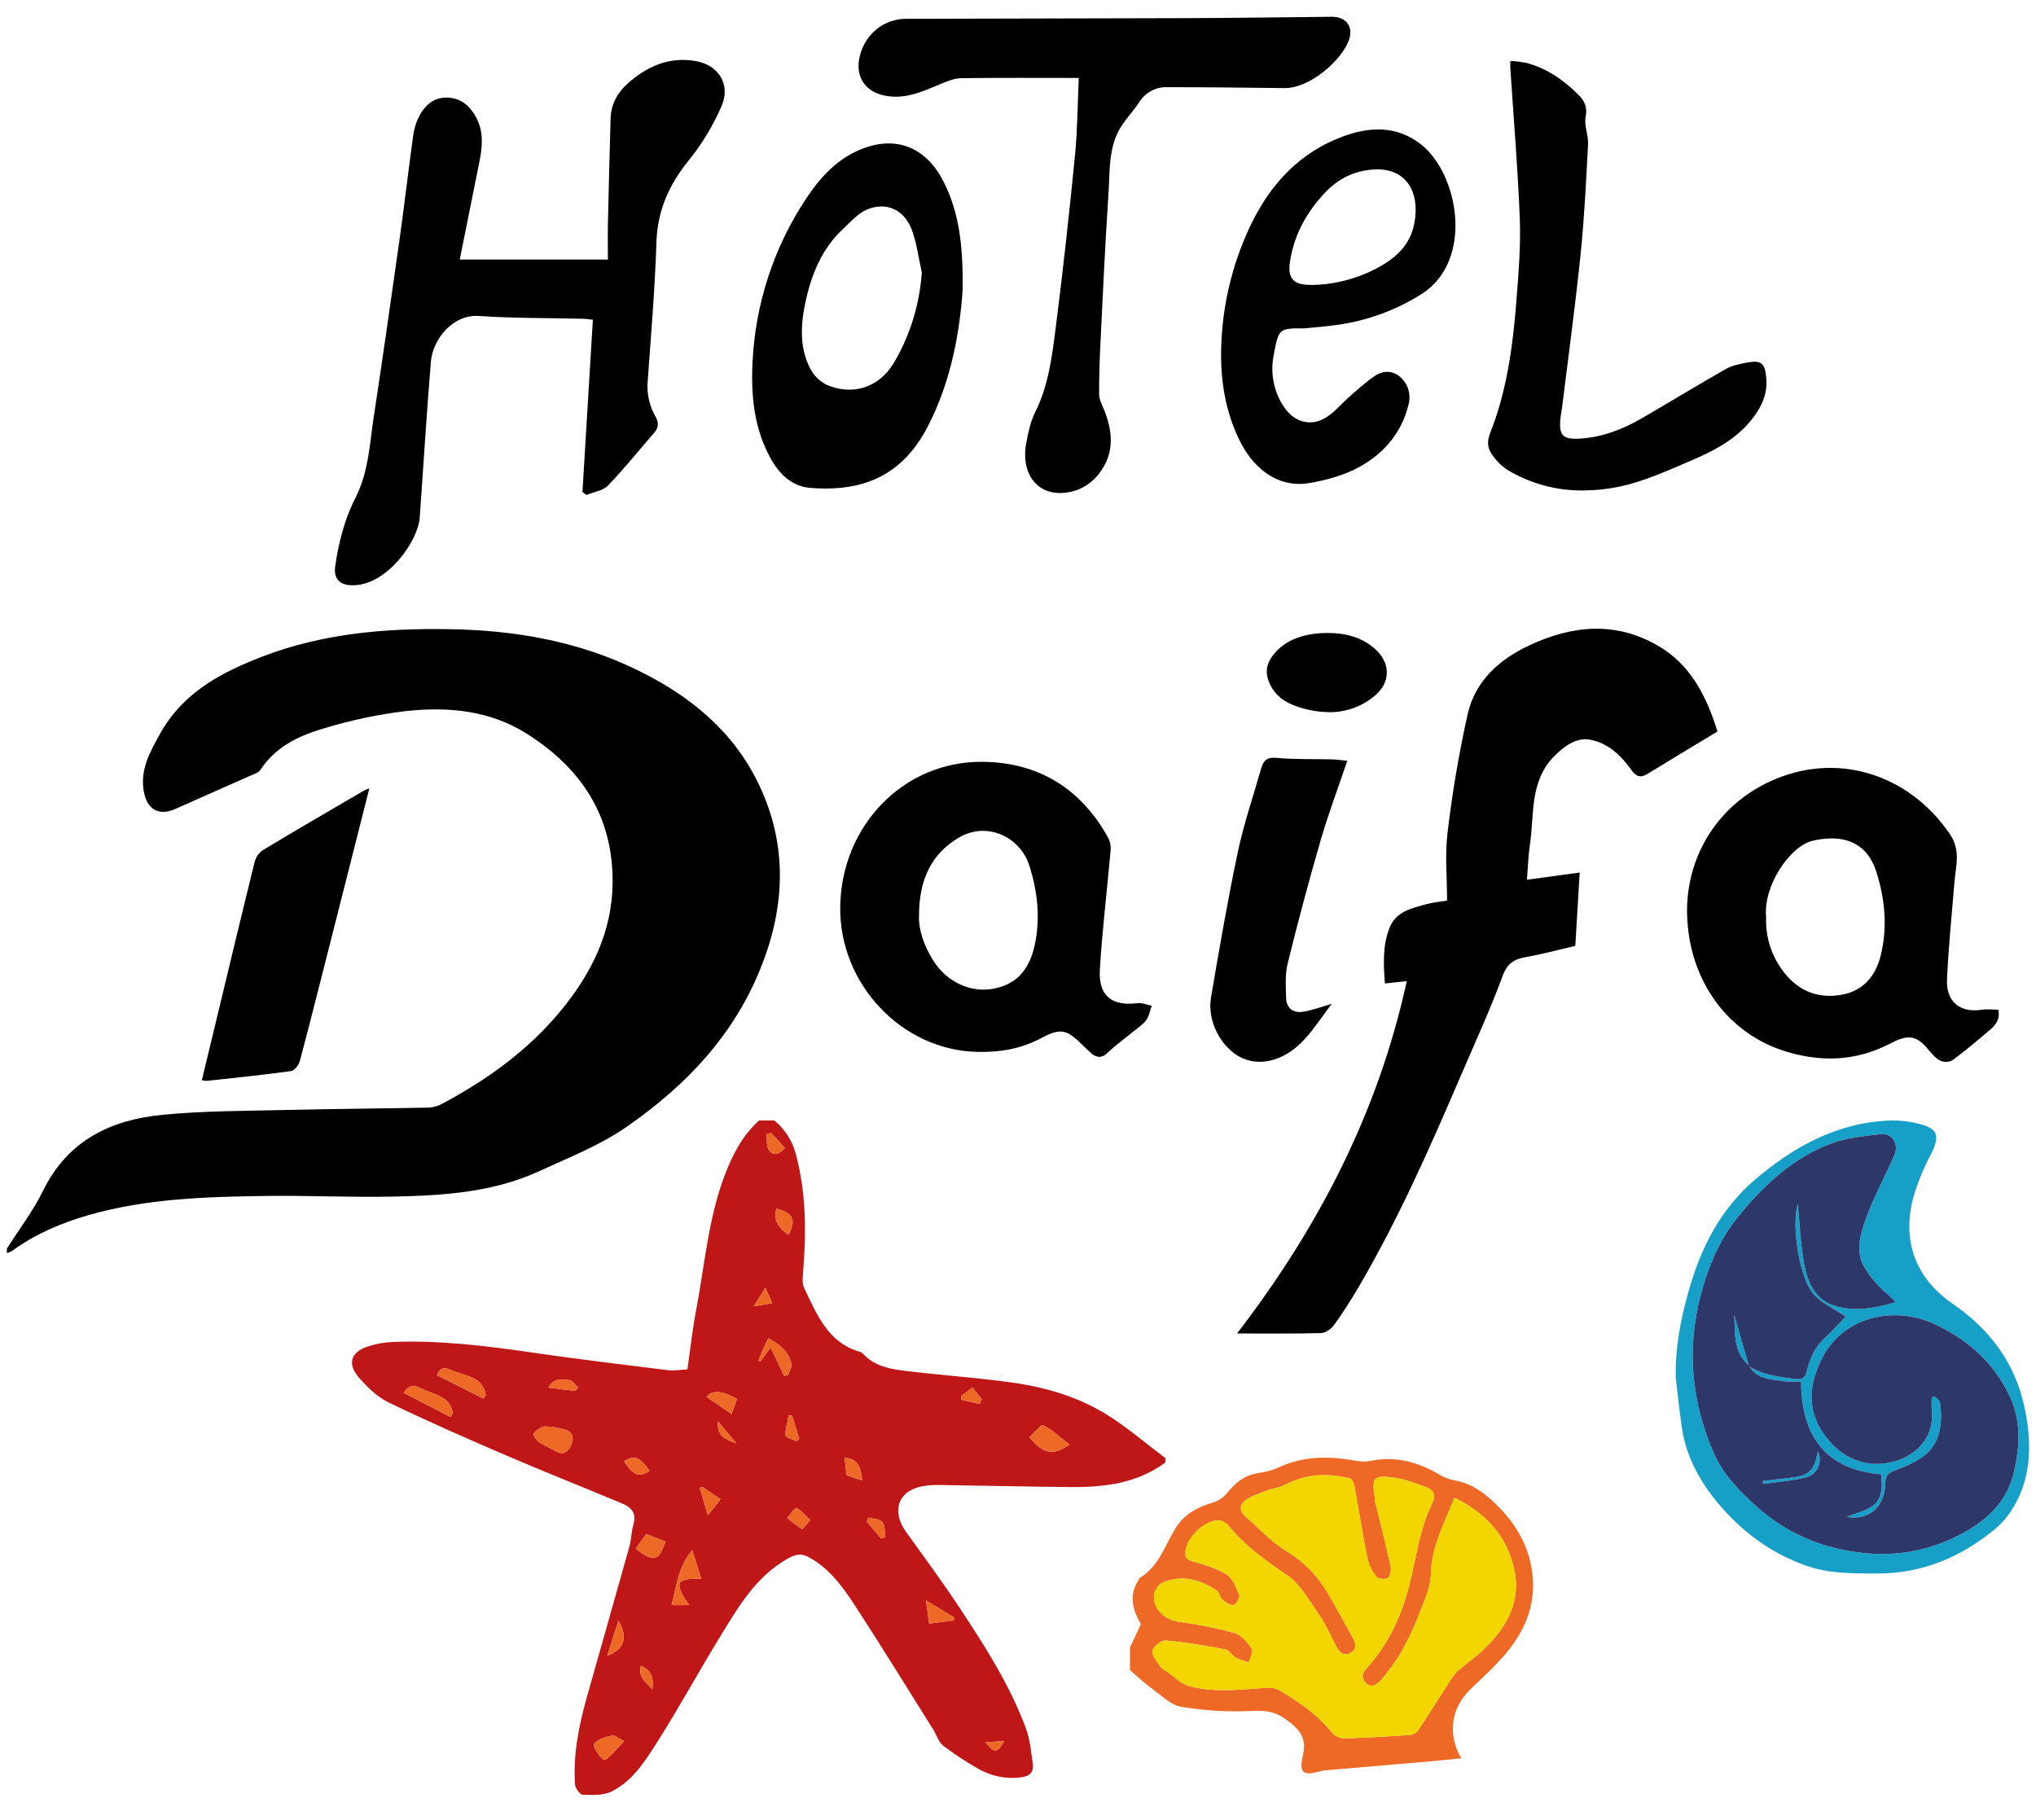 <svg xmlns="http://www.w3.org/2000/svg" width="66" height="59" viewBox="0 0 66 59" fill="none">
  <path d="M40.101 43.231C42.718 39.822 44.665 36.105 45.603 31.808L44.895 31.884C44.845 31.262 44.818 30.662 45.04 30.089C45.249 29.548 45.756 29.448 46.226 29.316C46.438 29.257 46.66 29.238 46.909 29.196C46.909 28.451 46.836 27.71 46.925 26.99C47.077 25.702 47.294 24.423 47.575 23.158C47.824 22.066 48.611 21.374 49.576 20.922C50.976 20.267 52.39 20.131 53.779 20.954C54.781 21.548 55.301 22.513 55.675 23.715C54.905 24.18 54.151 24.631 53.401 25.092C53.171 25.233 53.03 25.169 52.879 24.957C52.54 24.483 52.134 24.094 51.541 23.979C51.107 23.896 50.69 24.202 50.381 24.517C49.573 25.343 49.743 26.41 49.593 27.398C49.539 27.753 49.531 28.115 49.498 28.521L51.208 28.288C51.16 29.093 51.114 29.86 51.066 30.664C50.536 30.787 50.009 30.932 49.475 31.026C49.094 31.093 48.866 31.218 48.709 31.643C48.299 32.754 47.802 33.831 47.335 34.92C46.338 37.242 45.317 39.551 44.04 41.729C43.792 42.152 43.528 42.567 43.242 42.962C43.15 43.09 42.964 43.215 42.818 43.219C42.373 43.231 41.927 43.233 41.476 43.233C41.025 43.233 40.569 43.231 40.101 43.231ZM0.223 40.479C0.617 39.857 1.071 39.266 1.394 38.607C2.203 36.956 3.609 36.304 5.263 36.142C6.613 36.01 7.977 36.017 9.335 35.984C10.858 35.948 12.383 35.939 13.906 35.908C14.057 35.899 14.203 35.856 14.336 35.782C15.793 35.005 17.122 34.052 18.192 32.751C19.179 31.549 19.852 30.197 19.859 28.596C19.869 26.449 18.838 24.907 17.098 23.8C15.877 23.023 14.533 22.908 13.167 23.052C12.276 23.158 11.395 23.343 10.534 23.604C9.723 23.839 8.944 24.189 8.439 24.962C8.387 25.042 8.268 25.081 8.173 25.123C7.347 25.491 6.519 25.853 5.693 26.222C5.138 26.47 4.747 26.241 4.653 25.607C4.552 24.923 4.867 24.374 5.174 23.814C5.923 22.45 7.181 21.794 8.522 21.28C10.457 20.537 12.48 20.366 14.53 20.397C16.658 20.428 18.719 20.776 20.656 21.721C22.347 22.546 23.776 23.687 24.615 25.463C25.531 27.402 25.454 29.373 24.678 31.335C23.798 33.559 22.243 35.187 20.34 36.513C19.451 37.133 18.461 37.517 17.491 37.964C15.981 38.66 14.391 38.756 12.79 38.792C12.052 38.809 11.314 38.797 10.576 38.785C9.93 38.774 9.284 38.763 8.638 38.772C6.695 38.798 4.75 38.853 2.858 39.397C1.974 39.651 1.135 40.011 0.381 40.561C0.331 40.589 0.278 40.61 0.223 40.624L0.223 40.479ZM6.542 35.023C6.691 34.407 6.836 33.808 6.98 33.208C7.401 31.459 7.819 29.708 8.25 27.962C8.287 27.805 8.377 27.666 8.504 27.572C9.594 26.914 10.695 26.276 11.794 25.633C11.852 25.605 11.912 25.58 11.973 25.558C11.566 27.166 11.167 28.743 10.767 30.319C10.422 31.677 10.081 33.036 9.722 34.39C9.687 34.522 9.551 34.708 9.443 34.723C8.539 34.849 7.63 34.94 6.723 35.04C6.716 35.041 6.709 35.041 6.702 35.041C6.663 35.041 6.618 35.031 6.542 35.023ZM62.899 34.387C62.748 34.312 62.622 34.165 62.51 34.028C62.099 33.522 61.81 33.553 61.267 33.835C60.165 34.406 59.044 34.44 57.895 34.09C56.034 33.524 54.758 31.817 54.691 29.681C54.633 27.886 55.584 26.17 57.37 25.338C59.502 24.346 61.856 25.066 63.203 27.033C63.566 27.562 63.403 28.056 63.358 28.582C63.27 29.637 63.165 30.691 63.115 31.748C63.08 32.476 63.539 32.843 64.232 32.736C64.402 32.71 64.58 32.733 64.776 32.733C64.85 33.069 64.672 33.249 64.481 33.41C64.094 33.738 63.708 34.068 63.301 34.367C63.236 34.407 63.161 34.427 63.085 34.424C63.021 34.425 62.958 34.413 62.899 34.387ZM58.768 27.255C58.027 27.424 57.155 28.71 57.251 29.723C57.225 30.335 57.406 30.938 57.761 31.429C58.212 32.059 58.815 32.365 59.586 32.267C60.358 32.17 60.798 31.688 60.976 30.939C61.189 30.038 61.102 29.146 60.828 28.273C60.584 27.495 60.046 27.181 59.374 27.181C59.17 27.183 58.967 27.208 58.768 27.255L58.768 27.255ZM40.288 34.313C39.602 34.008 39.126 33.113 39.254 32.358C39.522 30.772 39.797 29.185 40.128 27.612C40.321 26.699 40.628 25.812 40.882 24.913C40.956 24.65 41.076 24.541 41.383 24.57C41.977 24.626 42.578 24.603 43.175 24.619C43.336 24.623 43.495 24.647 43.675 24.664C43.376 25.548 43.059 26.386 42.81 27.245C42.426 28.567 42.07 29.898 41.742 31.236C41.655 31.589 41.68 31.977 41.691 32.347C41.7 32.69 41.924 32.851 42.238 32.801C42.533 32.754 42.819 32.645 43.169 32.546C42.585 33.307 42.13 34.181 41.127 34.395C41.034 34.414 40.939 34.424 40.844 34.423C40.653 34.425 40.464 34.387 40.288 34.313ZM35.365 34.136C35.267 34.05 35.172 33.96 35.079 33.867C34.582 33.374 34.378 33.32 33.758 33.653C33.104 34.004 32.416 34.117 31.691 34.102C29.247 34.056 27.21 31.915 27.237 29.412C27.265 26.776 29.286 24.675 31.85 24.698C33.648 24.714 35.035 25.547 35.932 27.177C35.992 27.301 36.016 27.44 36.002 27.578C35.888 28.86 35.732 30.14 35.654 31.424C35.602 32.288 36.038 32.628 36.88 32.522C37.026 32.503 37.183 32.576 37.335 32.607C37.276 32.768 37.248 32.954 37.149 33.083C37.029 33.24 36.849 33.349 36.694 33.477C36.425 33.699 36.142 33.906 35.888 34.144C35.822 34.216 35.732 34.259 35.636 34.265C35.534 34.257 35.438 34.211 35.365 34.136ZM31.073 27.16C30.215 27.673 29.789 28.487 29.791 29.7C29.774 30.122 29.945 30.66 30.263 31.156C30.704 31.843 31.46 32.188 32.194 32.056C33.012 31.908 33.4 31.365 33.556 30.571C33.721 29.733 33.631 28.919 33.386 28.118C33.289 27.779 33.089 27.482 32.816 27.269C32.543 27.056 32.211 26.939 31.868 26.935C31.588 26.936 31.314 27.014 31.073 27.16V27.16ZM42.203 22.955C41.789 22.837 41.416 22.651 41.197 22.239C40.994 21.856 41.023 21.544 41.293 21.208C41.657 20.758 42.245 20.524 43.029 20.521C43.592 20.52 44.119 20.642 44.56 21.026C45.084 21.481 45.094 22.126 44.556 22.564C44.141 22.909 43.622 23.095 43.088 23.089C42.789 23.086 42.491 23.041 42.203 22.955V22.955ZM10.862 18.392C10.924 17.919 11.027 17.453 11.171 16.999C11.273 16.679 11.401 16.368 11.556 16.071C11.949 15.265 11.985 14.377 12.116 13.513C12.407 11.601 12.681 9.686 12.951 7.77C13.108 6.65 13.239 5.526 13.392 4.406C13.416 4.215 13.469 4.03 13.546 3.855C13.733 3.446 14.035 3.155 14.493 3.163C14.937 3.171 15.249 3.439 15.453 3.843C15.678 4.288 15.639 4.749 15.546 5.216C15.333 6.273 15.121 7.329 14.904 8.414H19.706C19.706 8.011 19.699 7.628 19.707 7.245C19.732 6.111 19.761 4.978 19.793 3.844C19.807 3.37 20.024 2.991 20.366 2.69C20.998 2.135 21.715 1.83 22.561 1.981C23.3 2.113 23.695 2.745 23.388 3.445C23.117 4.07 22.765 4.654 22.341 5.182C21.7 5.969 21.313 6.805 21.279 7.852C21.231 9.357 21.104 10.861 20.995 12.364C20.962 12.76 21.05 13.157 21.247 13.5C21.352 13.685 21.362 13.851 21.213 14.022C20.714 14.595 20.239 15.192 19.713 15.737C19.547 15.909 19.251 15.947 19.015 16.047L18.881 15.952L19.219 10.364C19.117 10.355 18.994 10.337 18.871 10.334C17.757 10.306 16.641 10.321 15.531 10.244C14.668 10.183 14.026 11.014 13.968 11.726C13.83 13.407 13.726 15.092 13.607 16.776C13.552 17.547 12.559 18.943 11.476 18.974C11.463 18.975 11.449 18.975 11.436 18.975C11.045 18.975 10.82 18.799 10.862 18.392ZM33.267 14.363C33.33 14.024 33.404 13.67 33.556 13.366C33.989 12.498 34.104 11.553 34.224 10.615C34.46 8.765 34.663 6.91 34.846 5.053C34.93 4.194 34.933 3.326 34.97 2.527C33.636 2.527 32.394 2.518 31.152 2.535C30.94 2.538 30.723 2.628 30.522 2.711C29.904 2.967 29.296 3.259 28.599 3.081C28.004 2.928 27.718 2.439 27.871 1.822C27.952 1.475 28.145 1.166 28.418 0.946C28.692 0.726 29.029 0.607 29.376 0.61C32.416 0.603 35.455 0.596 38.493 0.588C40.053 0.582 41.613 0.56 43.173 0.544C43.647 0.539 43.895 0.88 43.716 1.332C43.464 1.971 42.464 2.865 41.637 2.856C40.37 2.842 39.104 2.826 37.838 2.826C37.656 2.819 37.477 2.862 37.316 2.949C37.155 3.036 37.02 3.165 36.923 3.323C36.756 3.581 36.539 3.804 36.369 4.061C35.919 4.739 35.984 5.536 35.932 6.296C35.821 7.956 35.747 9.619 35.665 11.282C35.64 11.788 35.628 12.295 35.63 12.803C35.63 12.926 35.693 13.054 35.744 13.172C36.077 13.946 36.165 14.702 35.589 15.405C35.32 15.732 34.937 15.936 34.523 15.973C34.468 15.979 34.413 15.983 34.357 15.983C33.567 15.982 33.091 15.302 33.267 14.363ZM48.842 15.22C48.677 15.105 48.531 14.963 48.412 14.798C48.232 14.575 48.182 14.351 48.305 14.042C48.85 12.669 49.042 11.212 49.157 9.746C49.226 8.869 49.3 7.984 49.267 7.107C49.204 5.47 49.066 3.837 48.959 2.202C48.956 2.144 48.959 2.085 48.959 1.975C49.134 1.984 49.308 2.006 49.48 2.039C50.131 2.212 50.674 2.582 51.153 3.057C51.352 3.254 51.468 3.457 51.401 3.79C51.345 4.068 51.495 4.383 51.479 4.678C51.417 5.869 51.359 7.063 51.237 8.248C51.067 9.9 50.842 11.545 50.639 13.192C50.626 13.3 50.601 13.405 50.589 13.513C50.518 14.129 50.652 14.264 51.278 14.215C51.968 14.161 52.601 13.919 53.197 13.575C54.115 13.044 55.02 12.49 55.941 11.966C56.139 11.852 56.379 11.803 56.606 11.759C57.093 11.663 57.219 11.767 57.258 12.273C57.299 12.787 57.093 13.211 56.788 13.597C56.258 14.265 55.527 14.632 54.782 14.949C54.028 15.269 53.265 15.62 52.473 15.781C52.091 15.86 51.702 15.9 51.312 15.901C50.444 15.909 49.591 15.673 48.842 15.22ZM26.274 15.818C25.678 15.771 25.274 15.386 24.985 14.868C24.445 13.899 24.341 12.831 24.394 11.753C24.483 9.865 25.076 8.039 26.109 6.476C26.598 5.725 27.193 5.08 28.061 4.783C29.142 4.412 30.069 4.824 30.614 5.942C31.07 6.876 31.223 7.881 31.206 9.39C31.122 10.636 30.864 12.323 30.062 13.852C29.299 15.307 28.169 15.838 26.764 15.838C26.604 15.838 26.441 15.832 26.274 15.818H26.274ZM28.091 6.799C27.809 6.92 27.583 7.188 27.346 7.405C26.634 8.059 26.292 8.92 26.098 9.853C25.952 10.56 25.923 11.273 26.256 11.934C26.373 12.166 26.559 12.355 26.787 12.471C27.633 12.844 28.505 12.565 28.984 11.751C29.505 10.864 29.812 9.863 29.882 8.829C29.776 8.365 29.719 7.882 29.554 7.442C29.374 6.962 29.004 6.693 28.572 6.693C28.406 6.695 28.243 6.731 28.091 6.799ZM40.16 14.233C39.665 13.199 39.531 12.09 39.6 10.961C39.676 9.66 40.009 8.388 40.579 7.224C41.22 5.918 42.173 4.927 43.528 4.426C44.381 4.11 45.25 4.062 46.036 4.659C47.277 5.6 47.802 8.43 46.089 9.529C45.24 10.066 44.289 10.411 43.3 10.539C42.965 10.586 42.626 10.611 42.289 10.645C41.46 10.643 41.449 10.641 41.29 11.51C41.23 11.799 41.23 12.099 41.287 12.389C41.344 12.679 41.459 12.954 41.624 13.197C41.969 13.708 42.524 13.847 43.027 13.508C43.287 13.333 43.495 13.079 43.735 12.87C44.01 12.631 44.278 12.378 44.579 12.18C44.84 12.008 45.151 12.005 45.398 12.229C45.519 12.335 45.608 12.475 45.654 12.632C45.7 12.789 45.702 12.956 45.66 13.114C45.443 14.024 44.868 14.685 44.105 15.117C43.606 15.399 43.019 15.562 42.453 15.66C42.343 15.679 42.232 15.689 42.121 15.689C41.302 15.689 40.597 15.146 40.16 14.233ZM44.288 5.521C43.687 5.62 43.228 5.914 42.815 6.395C42.282 7.013 41.934 7.689 41.815 8.498C41.741 9.006 41.911 9.215 42.412 9.235C42.482 9.238 42.553 9.236 42.623 9.236C43.422 9.206 44.2 8.971 44.887 8.55C45.328 8.274 45.677 7.913 45.816 7.377C46.056 6.448 45.738 5.491 44.647 5.491C44.527 5.491 44.407 5.501 44.288 5.521Z" fill="black"/>
  <path d="M36.63 53.419C36.738 53.185 36.846 52.95 36.983 52.651C36.753 52.255 36.554 51.755 36.916 51.212C36.929 51.193 36.935 51.162 36.952 51.151C37.564 50.786 37.759 50.109 38.107 49.544C38.381 49.099 38.811 48.861 39.302 48.717C39.487 48.663 39.653 48.555 39.779 48.405C40.064 48.036 40.394 47.8 40.861 47.746C41.1 47.707 41.333 47.635 41.552 47.53C42.351 47.186 43.167 47.213 43.997 47.365C44.142 47.391 44.29 47.39 44.435 47.361C45.249 47.193 45.983 47.403 46.684 47.82C46.834 47.907 46.997 47.967 47.167 47.996C47.765 48.105 48.221 48.478 48.62 48.893C49.141 49.436 49.525 50.077 49.653 50.862C49.827 51.924 49.477 52.81 48.828 53.589C48.476 54.011 48.067 54.384 47.669 54.763C47.042 55.359 46.91 56.225 47.369 57.002C47.042 57.035 46.738 57.07 46.432 57.096C45.286 57.196 44.14 57.294 42.993 57.391C42.947 57.392 42.9 57.398 42.855 57.408C42.251 57.585 42.097 57.504 42.238 56.897C42.382 56.278 42.056 56.016 41.674 55.734C41.354 55.498 41.021 55.444 40.604 55.468C39.831 55.506 39.056 55.461 38.293 55.334C37.965 55.282 37.668 54.981 37.374 54.768C37.113 54.579 36.877 54.354 36.629 54.144L36.63 53.419ZM47.146 48.554C46.818 49.403 46.397 50.139 46.384 51.039C46.379 51.43 46.197 51.829 46.051 52.206C45.883 52.655 45.683 53.09 45.453 53.509C45.251 53.856 45.016 54.182 44.751 54.482C44.623 54.632 44.406 54.748 44.238 54.514C44.083 54.3 44.232 54.164 44.379 53.997C45.111 53.168 45.526 52.136 45.759 51.087C45.935 50.299 46.055 49.508 46.41 48.781C46.543 48.507 46.51 48.313 46.233 48.215C45.881 48.089 45.524 47.946 45.159 47.901C44.513 47.823 44.47 47.895 44.563 48.548C44.57 48.596 44.567 48.646 44.578 48.692C44.747 49.388 44.925 50.082 45.079 50.782C45.105 50.899 45.07 51.097 44.992 51.153C44.91 51.211 44.683 51.194 44.625 51.121C44.483 50.948 44.382 50.743 44.329 50.523C44.174 49.757 44.056 48.983 43.913 48.214C43.894 48.11 43.834 47.947 43.765 47.93C43.038 47.753 42.328 47.778 41.646 48.142C41.471 48.236 41.259 48.249 41.071 48.321C40.829 48.415 40.573 48.497 40.364 48.646C40.181 48.777 40.167 48.987 40.369 49.161C40.808 49.538 41.204 49.988 41.69 50.281C42.229 50.602 42.682 51.054 43.011 51.599C43.304 52.077 43.557 52.581 43.836 53.068C43.952 53.27 44.003 53.464 43.767 53.59C43.556 53.703 43.42 53.573 43.319 53.378C43.132 53.016 42.964 52.638 42.733 52.307C42.423 51.86 42.133 51.338 41.705 51.051C41.011 50.585 40.351 50.107 39.814 49.455C39.741 49.365 39.639 49.307 39.526 49.289C39.07 49.261 38.475 49.824 38.427 50.296C38.408 50.483 38.461 50.564 38.656 50.619C39.036 50.725 39.431 50.836 39.761 51.044C39.96 51.169 40.073 51.471 40.172 51.715C40.202 51.788 40.069 52.018 39.989 52.031C39.877 52.049 39.729 51.95 39.627 51.863C39.545 51.792 39.534 51.626 39.449 51.569C38.903 51.203 38.311 51.041 37.684 51.308C37.556 51.362 37.424 51.565 37.409 51.712C37.364 52.143 37.76 52.513 38.174 52.571C38.799 52.653 39.418 52.778 40.027 52.944C40.243 53.006 40.437 53.247 40.578 53.452C40.635 53.535 40.523 53.741 40.488 53.891C40.344 53.857 40.204 53.808 40.069 53.747C39.941 53.676 39.848 53.498 39.72 53.474C39.079 53.352 38.433 53.241 37.784 53.184C37.643 53.172 37.394 53.372 37.358 53.518C37.325 53.654 37.494 53.857 37.6 54.011C37.664 54.102 37.776 54.158 37.87 54.224C38.084 54.374 38.283 54.587 38.519 54.653C39.348 54.888 40.195 54.772 41.038 54.718C41.174 54.701 41.313 54.723 41.439 54.782C42.084 55.157 42.698 55.574 43.18 56.172C43.227 56.227 43.285 56.271 43.349 56.303C43.413 56.335 43.483 56.353 43.554 56.357C44.269 56.339 44.984 56.296 45.698 56.249C45.796 56.244 45.889 56.199 45.955 56.123C46.336 55.548 46.701 54.961 47.078 54.382C47.153 54.276 47.242 54.18 47.343 54.099C47.604 53.876 47.889 53.679 48.134 53.439C48.862 52.729 49.328 51.887 49.074 50.824C48.822 49.769 48.148 49.045 47.146 48.554Z" fill="#EF6926"/>
  <path d="M47.146 48.554C48.148 49.045 48.822 49.768 49.074 50.824C49.327 51.887 48.862 52.729 48.135 53.439C47.889 53.679 47.604 53.876 47.343 54.1C47.242 54.181 47.153 54.276 47.078 54.382C46.701 54.961 46.336 55.548 45.955 56.124C45.889 56.199 45.796 56.245 45.698 56.25C44.984 56.296 44.269 56.34 43.554 56.357C43.483 56.353 43.413 56.335 43.349 56.303C43.285 56.272 43.227 56.227 43.18 56.172C42.698 55.575 42.084 55.157 41.439 54.782C41.313 54.724 41.175 54.702 41.038 54.718C40.195 54.773 39.348 54.888 38.52 54.654C38.283 54.587 38.084 54.374 37.87 54.225C37.776 54.159 37.663 54.102 37.6 54.011C37.494 53.857 37.325 53.654 37.358 53.518C37.394 53.373 37.643 53.172 37.784 53.184C38.433 53.241 39.079 53.352 39.72 53.474C39.848 53.498 39.941 53.676 40.069 53.747C40.204 53.809 40.344 53.857 40.488 53.892C40.523 53.742 40.635 53.536 40.578 53.453C40.437 53.248 40.243 53.006 40.027 52.944C39.418 52.778 38.799 52.654 38.174 52.572C37.76 52.513 37.364 52.143 37.409 51.712C37.425 51.565 37.556 51.363 37.684 51.308C38.311 51.041 38.903 51.203 39.449 51.569C39.534 51.626 39.545 51.792 39.627 51.863C39.729 51.95 39.877 52.05 39.989 52.032C40.069 52.019 40.202 51.789 40.173 51.716C40.073 51.471 39.96 51.17 39.761 51.044C39.431 50.836 39.036 50.726 38.656 50.619C38.461 50.564 38.408 50.483 38.427 50.296C38.475 49.824 39.07 49.262 39.526 49.29C39.639 49.307 39.741 49.366 39.814 49.455C40.351 50.107 41.011 50.586 41.705 51.051C42.132 51.338 42.423 51.86 42.733 52.307C42.964 52.638 43.132 53.016 43.319 53.378C43.42 53.574 43.556 53.704 43.767 53.591C44.003 53.465 43.952 53.27 43.836 53.068C43.557 52.581 43.304 52.077 43.011 51.599C42.682 51.054 42.229 50.602 41.69 50.281C41.204 49.989 40.808 49.538 40.37 49.161C40.167 48.987 40.181 48.778 40.364 48.647C40.573 48.498 40.829 48.415 41.071 48.322C41.259 48.249 41.472 48.236 41.646 48.143C42.328 47.778 43.039 47.753 43.765 47.93C43.834 47.947 43.894 48.11 43.913 48.214C44.056 48.983 44.174 49.758 44.329 50.524C44.382 50.744 44.483 50.948 44.625 51.121C44.683 51.194 44.91 51.212 44.992 51.153C45.07 51.097 45.105 50.899 45.079 50.782C44.925 50.083 44.747 49.389 44.578 48.693C44.567 48.646 44.57 48.596 44.563 48.549C44.47 47.896 44.513 47.824 45.159 47.902C45.524 47.946 45.881 48.089 46.233 48.215C46.51 48.314 46.543 48.507 46.41 48.781C46.055 49.508 45.935 50.299 45.759 51.087C45.526 52.136 45.111 53.168 44.379 53.997C44.232 54.164 44.082 54.3 44.238 54.515C44.406 54.748 44.623 54.632 44.751 54.483C45.016 54.183 45.251 53.857 45.453 53.51C45.683 53.091 45.883 52.655 46.051 52.207C46.197 51.829 46.379 51.431 46.384 51.039C46.397 50.139 46.818 49.403 47.146 48.554Z" fill="#F3D500"/>
  <path d="M60.816 51.013C60.043 51.008 59.282 51.022 58.531 50.753C57.367 50.337 56.412 49.615 55.636 48.665C55.068 47.97 54.639 47.164 54.512 46.235C54.44 45.714 54.384 45.19 54.322 44.668C54.3 43.696 54.483 42.763 54.742 41.847C55.136 40.45 55.776 39.197 56.884 38.25C58.171 37.15 59.598 36.376 61.315 36.325C61.596 36.322 61.876 36.354 62.15 36.42C62.825 36.572 62.906 36.808 62.589 37.433C62.365 37.854 62.182 38.296 62.043 38.753C61.63 40.2 62.085 41.434 63.296 42.265C64.482 43.08 65.317 44.167 65.625 45.613C65.884 46.83 65.873 48.034 65.112 49.101C64.979 49.285 64.823 49.449 64.648 49.591C63.539 50.5 62.293 51.013 60.859 51.013L60.816 51.013ZM60.952 36.771C60.418 36.838 59.863 36.88 59.365 37.068C58.1 37.546 57.129 38.459 56.288 39.515C55.71 40.243 55.366 41.107 55.13 42.001C54.672 43.734 54.835 45.432 55.54 47.073C55.852 47.798 56.374 48.331 56.957 48.853C57.723 49.538 58.648 50.009 59.642 50.221C61.019 50.532 62.362 50.395 63.628 49.705C64.442 49.262 65.077 48.665 65.293 47.695C65.473 46.881 65.519 46.071 65.162 45.297C64.648 44.183 63.801 43.432 62.715 42.926C61.395 42.312 59.725 42.679 59.046 44.072C58.551 45.088 58.631 45.936 59.297 46.713C59.853 47.363 60.632 47.612 61.461 47.364C62.142 47.161 62.707 46.581 62.621 45.74C62.614 45.599 62.613 45.457 62.62 45.315L62.705 45.263C62.767 45.329 62.875 45.388 62.886 45.463C62.971 45.999 62.922 46.57 62.605 46.969C62.344 47.298 61.885 47.494 61.478 47.653C61.234 47.748 61.122 47.795 61.115 48.091C61.096 48.878 60.563 49.3 59.865 49.177C60.127 49.069 60.466 48.998 60.722 48.807C61.028 48.578 61.018 48.187 60.981 47.798C59.197 47.645 58.391 46.571 58.386 44.788C58.165 44.788 58.01 44.81 57.864 44.784C57.447 44.71 56.983 44.738 56.712 44.3C57.165 44.585 57.676 44.64 58.188 44.706C58.422 44.736 58.515 44.672 58.577 44.431C58.677 44.043 58.829 43.674 59.138 43.392C59.399 43.154 59.635 42.887 59.833 42.683C59.447 42.421 59.055 42.252 58.794 41.959C58.318 41.424 58.072 39.71 58.279 39.022C58.334 39.603 58.361 40.217 58.457 40.82C58.568 41.518 58.804 42.172 59.574 42.364C60.181 42.515 60.789 42.414 61.442 42.217C61.302 42.026 61.106 41.909 60.955 41.748C60.746 41.542 60.566 41.308 60.419 41.053C60.135 40.514 60.325 39.955 60.509 39.45C60.758 38.767 61.111 38.125 61.406 37.459C61.56 37.11 61.365 36.767 61.021 36.767C60.998 36.767 60.975 36.768 60.952 36.771ZM57.144 48.014C57.417 47.982 57.69 47.948 57.964 47.919C58.643 47.848 58.791 47.717 58.931 47.056C58.969 47.136 58.99 47.224 58.99 47.313C58.991 47.403 58.972 47.491 58.935 47.572C58.897 47.653 58.843 47.723 58.775 47.779C58.707 47.835 58.628 47.874 58.543 47.894C58.092 48.011 57.619 48.041 57.156 48.109L57.144 48.014ZM56.695 44.289L56.702 44.283L56.695 44.289L56.69 44.273L56.702 44.283C56.705 44.289 56.709 44.294 56.712 44.3L56.695 44.289ZM56.217 42.62C56.375 43.173 56.533 43.724 56.69 44.273C56.178 43.817 56.254 43.203 56.217 42.62H56.217Z" fill="#16A0C7"/>
  <path d="M56.702 44.283C56.97 44.74 57.441 44.709 57.864 44.784C58.01 44.81 58.165 44.788 58.386 44.788C58.39 46.572 59.197 47.645 60.98 47.798C61.018 48.187 61.028 48.578 60.721 48.808C60.466 48.998 60.126 49.07 59.864 49.177C60.562 49.301 61.096 48.878 61.114 48.091C61.122 47.795 61.233 47.748 61.477 47.653C61.884 47.495 62.343 47.298 62.604 46.969C62.921 46.57 62.971 45.999 62.886 45.463C62.874 45.389 62.767 45.33 62.704 45.264L62.619 45.315C62.613 45.457 62.613 45.599 62.621 45.74C62.707 46.581 62.141 47.161 61.46 47.365C60.632 47.613 59.853 47.363 59.296 46.714C58.63 45.937 58.55 45.088 59.045 44.073C59.724 42.679 61.395 42.312 62.714 42.927C63.8 43.433 64.647 44.184 65.162 45.297C65.519 46.072 65.473 46.882 65.292 47.695C65.076 48.665 64.441 49.262 63.627 49.705C62.362 50.395 61.018 50.532 59.642 50.221C58.648 50.009 57.723 49.538 56.956 48.853C56.374 48.331 55.852 47.799 55.54 47.073C54.835 45.433 54.671 43.734 55.129 42.001C55.365 41.107 55.71 40.243 56.288 39.516C57.129 38.459 58.099 37.546 59.365 37.069C59.863 36.881 60.418 36.838 60.952 36.771C61.337 36.722 61.57 37.087 61.405 37.459C61.111 38.125 60.758 38.767 60.509 39.45C60.324 39.955 60.134 40.514 60.418 41.053C60.566 41.308 60.746 41.542 60.954 41.748C61.106 41.909 61.302 42.026 61.442 42.217C60.788 42.414 60.18 42.515 59.573 42.364C58.803 42.172 58.567 41.518 58.457 40.82C58.361 40.218 58.334 39.604 58.279 39.022C58.071 39.71 58.318 41.424 58.794 41.959C59.054 42.252 59.446 42.422 59.832 42.683C59.634 42.887 59.399 43.154 59.138 43.392C58.828 43.674 58.677 44.043 58.576 44.431C58.514 44.672 58.422 44.736 58.187 44.706C57.669 44.639 57.152 44.583 56.694 44.289L56.216 42.619C56.254 43.207 56.176 43.826 56.702 44.283ZM57.144 48.014L57.156 48.109C57.619 48.041 58.092 48.011 58.543 47.894C58.628 47.874 58.707 47.835 58.775 47.779C58.843 47.723 58.897 47.652 58.934 47.572C58.972 47.491 58.991 47.403 58.99 47.313C58.99 47.224 58.969 47.136 58.931 47.056C58.791 47.717 58.643 47.848 57.964 47.919C57.69 47.948 57.417 47.982 57.144 48.014Z" fill="#2E376A"/>
  <path d="M37.776 47.416C36.848 48.097 35.782 48.221 34.689 48.21C33.27 48.197 31.852 48.163 30.433 48.143C30.258 48.139 30.082 48.153 29.909 48.183C29.117 48.325 28.885 48.985 29.373 49.666C29.956 50.478 30.551 51.283 31.102 52.117C31.922 53.358 32.728 54.614 33.254 56.025C33.389 56.386 33.423 56.79 33.479 57.178C33.52 57.457 33.372 57.588 33.1 57.62C32.602 57.686 32.096 57.578 31.664 57.315C31.288 57.101 30.925 56.861 30.58 56.599C30.425 56.477 30.358 56.24 30.245 56.06C29.409 54.729 28.585 53.389 27.728 52.072C27.32 51.445 26.878 50.832 26.198 50.473C25.974 50.354 25.788 50.389 25.55 50.522C24.49 51.111 23.915 52.129 23.309 53.118C22.643 54.205 22.032 55.328 21.351 56.404C20.945 57.045 20.534 57.723 19.838 58.074C19.568 58.211 19.21 58.194 18.893 58.186C18.803 58.184 18.648 57.976 18.64 57.853C18.574 56.876 18.768 55.931 19.03 54.999C19.484 53.384 19.947 51.771 20.398 50.155C20.465 49.915 20.466 49.656 20.535 49.417C20.641 49.053 20.458 48.864 20.175 48.746C18.928 48.224 17.671 47.727 16.428 47.193C15.141 46.639 13.857 46.076 12.594 45.465C12.228 45.288 11.902 44.971 11.629 44.654C11.255 44.217 11.37 43.843 11.899 43.662C12.164 43.571 12.44 43.519 12.719 43.507C14.244 43.445 15.752 43.631 17.259 43.85C18.724 44.064 20.193 44.24 21.662 44.422C21.854 44.446 22.053 44.407 22.283 44.395C22.375 43.765 22.446 43.1 22.571 42.446C22.847 40.994 22.961 39.505 23.489 38.11C23.744 37.438 24.067 36.809 24.607 36.325H25.1C25.454 36.613 25.704 37.014 25.812 37.465C26.137 38.715 26.137 39.981 26.032 41.257C26.018 41.42 26 41.612 26.066 41.75C26.477 42.609 26.837 43.526 27.864 43.822C27.91 43.836 27.951 43.862 27.984 43.897C28.34 44.278 28.816 44.378 29.286 44.436C30.442 44.58 31.606 44.657 32.76 44.815C33.883 44.968 34.974 45.285 35.944 45.903C36.584 46.31 37.167 46.811 37.776 47.271L37.776 47.416ZM17.882 46.255C17.721 46.255 17.639 46.231 17.583 46.26C17.476 46.316 17.353 46.385 17.297 46.484C17.273 46.527 17.38 46.69 17.462 46.745C17.642 46.866 17.844 46.952 18.035 47.055C18.285 47.189 18.424 47.059 18.518 46.838C18.623 46.593 18.552 46.415 18.299 46.341C18.162 46.305 18.022 46.276 17.882 46.255ZM34.669 46.833C34.371 46.602 34.115 46.356 33.814 46.205C33.745 46.17 33.523 46.457 33.374 46.592C33.811 47.137 34.134 47.206 34.669 46.833ZM14.593 45.934L14.682 45.833C14.614 45.294 14.126 45.226 13.749 45.057C13.557 44.971 13.308 44.79 13.089 45.157L14.593 45.934ZM15.672 45.341L15.748 45.236C15.65 44.601 15.061 44.617 14.633 44.422C14.462 44.344 14.283 44.285 14.164 44.582L15.672 45.341ZM22.44 50.26C21.99 50.776 21.932 51.433 21.767 52.037H22.351C22.262 51.926 22.183 51.808 22.113 51.684C22.063 51.574 22.001 51.434 22.03 51.333C22.05 51.263 22.21 51.211 22.315 51.195C22.454 51.182 22.595 51.18 22.735 51.19C22.628 50.852 22.539 50.57 22.44 50.26L22.44 50.26ZM20.233 56.449C20.04 56.351 19.931 56.246 19.85 56.265C19.645 56.313 19.407 56.372 19.271 56.516C19.174 56.617 19.533 57.117 19.63 57.05C19.83 56.911 19.985 56.704 20.233 56.448L20.233 56.449ZM24.983 43.686C25.155 44.049 25.288 44.328 25.421 44.607L25.543 44.576C25.583 44.457 25.675 44.328 25.654 44.222C25.571 43.8 25.254 43.576 24.907 43.387C24.85 43.504 24.792 43.619 24.739 43.737C24.684 43.859 24.636 43.984 24.585 44.108L24.645 44.14L24.983 43.686ZM20.954 49.732C20.84 49.887 20.722 50.048 20.604 50.208C21.207 50.657 21.347 50.621 21.574 49.978L20.954 49.732ZM23.713 45.841C23.779 45.66 23.836 45.504 23.892 45.35C23.404 45.082 23.08 45.056 22.905 45.285L23.713 45.841ZM30.119 52.635L30.916 52.536C30.924 52.506 30.933 52.475 30.942 52.445L30.017 51.884C30.06 52.201 30.086 52.394 30.119 52.635L30.119 52.635ZM25.557 40.034C25.821 39.551 25.711 39.321 25.174 39.188C25.061 39.487 25.184 39.769 25.557 40.033L25.557 40.034ZM26.263 49.278C26.085 49.112 25.969 48.955 25.817 48.89C25.768 48.87 25.621 49.098 25.519 49.213C25.674 49.343 25.835 49.464 26.003 49.575C26.021 49.586 26.14 49.42 26.263 49.278L26.263 49.278ZM20.049 52.538C19.926 52.92 19.816 53.266 19.681 53.684C20.257 53.455 20.357 53.084 20.049 52.538L20.049 52.538ZM23.359 48.604L22.756 48.199L22.685 48.242L22.947 49.122L23.359 48.604ZM21.054 47.684C20.75 47.234 20.556 47.165 20.227 47.373C20.428 47.672 20.642 47.98 21.054 47.684L21.054 47.684ZM27.948 47.993C27.896 47.462 27.778 47.321 27.38 47.254C27.4 47.438 27.42 47.624 27.441 47.828L27.948 47.993ZM24.999 36.732L24.844 36.771C24.865 36.939 24.839 37.138 24.918 37.269C25.041 37.475 25.232 37.455 25.445 37.219L24.999 36.732ZM18.652 45.093L18.739 44.99C18.65 44.904 18.567 44.756 18.47 44.744C18.236 44.717 17.962 44.654 17.772 44.986L18.652 45.093ZM25.677 45.896L25.569 45.894C25.528 46.108 25.452 46.325 25.466 46.536C25.471 46.608 25.703 46.663 25.831 46.727L25.908 46.641C25.831 46.392 25.754 46.144 25.677 45.896L25.677 45.896ZM28.562 49.878L28.7 49.833C28.672 49.666 28.694 49.453 28.601 49.344C28.513 49.24 28.305 49.243 28.149 49.2L28.099 49.329L28.562 49.878ZM31.755 45.514C31.778 45.464 31.802 45.414 31.826 45.364L31.524 44.985L31.154 45.261L31.163 45.38L31.755 45.514ZM20.777 54.004C20.678 54.4 20.94 54.527 21.145 54.773C21.199 54.377 21.109 54.15 20.777 54.004L20.777 54.004ZM24.811 41.745C24.697 41.929 24.595 42.091 24.433 42.35L25.031 42.249L24.811 41.745ZM32.555 56.447L31.943 56.481C32.226 56.842 32.328 56.852 32.554 56.447L32.555 56.447ZM23.876 46.793C23.651 46.528 23.482 46.328 23.274 46.083C23.236 46.566 23.512 46.663 23.876 46.793Z" fill="#BF1717"/>
  <path d="M17.883 46.254C18.023 46.276 18.162 46.304 18.3 46.34C18.553 46.414 18.623 46.592 18.519 46.837C18.425 47.059 18.286 47.189 18.036 47.054C17.844 46.951 17.642 46.866 17.462 46.745C17.381 46.69 17.274 46.527 17.298 46.484C17.354 46.384 17.476 46.316 17.584 46.26C17.64 46.23 17.721 46.254 17.883 46.254Z" fill="#EF6926"/>
  <path d="M34.67 46.832C34.135 47.206 33.811 47.136 33.374 46.592C33.523 46.456 33.745 46.169 33.815 46.204C34.115 46.355 34.371 46.601 34.67 46.832Z" fill="#EF6926"/>
  <path d="M14.593 45.933L13.09 45.157C13.308 44.789 13.557 44.97 13.749 45.056C14.127 45.225 14.615 45.293 14.682 45.832L14.593 45.933Z" fill="#EF6926"/>
  <path d="M15.672 45.34L14.165 44.581C14.284 44.284 14.462 44.343 14.633 44.421C15.061 44.616 15.651 44.6 15.749 45.236L15.672 45.34Z" fill="#EF6926"/>
  <path d="M22.44 50.26C22.539 50.569 22.628 50.852 22.735 51.189C22.595 51.179 22.455 51.181 22.315 51.195C22.211 51.211 22.05 51.262 22.03 51.332C22.002 51.434 22.063 51.574 22.113 51.684C22.184 51.807 22.263 51.925 22.351 52.036H21.768C21.933 51.433 21.991 50.776 22.44 50.26Z" fill="#EF6926"/>
  <path d="M20.233 56.448C19.985 56.704 19.831 56.911 19.631 57.05C19.534 57.117 19.174 56.617 19.271 56.515C19.408 56.372 19.646 56.313 19.851 56.264C19.932 56.245 20.041 56.351 20.233 56.448Z" fill="#EF6926"/>
  <path d="M24.983 43.686L24.645 44.139L24.585 44.107C24.636 43.983 24.685 43.858 24.739 43.736C24.792 43.618 24.851 43.503 24.907 43.386C25.254 43.575 25.572 43.799 25.655 44.221C25.676 44.327 25.583 44.456 25.543 44.575L25.422 44.606C25.289 44.327 25.156 44.048 24.983 43.686Z" fill="#EF6926"/>
  <path d="M20.954 49.731L21.574 49.978C21.347 50.621 21.207 50.657 20.604 50.208C20.722 50.047 20.84 49.887 20.954 49.731Z" fill="#EF6926"/>
  <path d="M23.713 45.841L22.906 45.284C23.08 45.055 23.404 45.081 23.893 45.349C23.836 45.503 23.779 45.659 23.713 45.841Z" fill="#EF6926"/>
  <path d="M30.119 52.635C30.087 52.394 30.061 52.2 30.018 51.884L30.942 52.444C30.933 52.475 30.925 52.505 30.916 52.535L30.119 52.635Z" fill="#EF6926"/>
  <path d="M25.557 40.032C25.184 39.768 25.061 39.486 25.174 39.187C25.711 39.32 25.821 39.55 25.557 40.032Z" fill="#EF6926"/>
  <path d="M26.263 49.278C26.141 49.42 26.022 49.585 26.004 49.574C25.835 49.464 25.674 49.343 25.52 49.212C25.621 49.098 25.768 48.87 25.817 48.89C25.97 48.954 26.085 49.112 26.263 49.278Z" fill="#EF6926"/>
  <path d="M20.049 52.537C20.358 53.083 20.257 53.455 19.681 53.683C19.816 53.265 19.926 52.92 20.049 52.537Z" fill="#EF6926"/>
  <path d="M23.359 48.604L22.947 49.122L22.686 48.242L22.756 48.199L23.359 48.604Z" fill="#EF6926"/>
  <path d="M21.055 47.683C20.642 47.98 20.429 47.672 20.228 47.373C20.557 47.165 20.75 47.234 21.055 47.683Z" fill="#EF6926"/>
  <path d="M27.948 47.992L27.441 47.827C27.419 47.623 27.4 47.437 27.38 47.254C27.778 47.321 27.896 47.462 27.948 47.992Z" fill="#EF6926"/>
  <path d="M24.999 36.731L25.445 37.218C25.232 37.454 25.041 37.474 24.918 37.269C24.839 37.137 24.865 36.938 24.844 36.77L24.999 36.731Z" fill="#EF6926"/>
  <path d="M18.652 45.093L17.772 44.985C17.962 44.653 18.237 44.716 18.47 44.743C18.568 44.755 18.65 44.903 18.74 44.989L18.652 45.093Z" fill="#EF6926"/>
  <path d="M25.677 45.896C25.754 46.144 25.831 46.392 25.908 46.641L25.831 46.726C25.703 46.663 25.472 46.608 25.467 46.535C25.452 46.325 25.528 46.108 25.569 45.894L25.677 45.896Z" fill="#EF6926"/>
  <path d="M28.562 49.877L28.1 49.328L28.149 49.199C28.305 49.243 28.513 49.239 28.601 49.343C28.694 49.453 28.672 49.665 28.7 49.833L28.562 49.877Z" fill="#EF6926"/>
  <path d="M31.755 45.513L31.163 45.379L31.154 45.261L31.524 44.985L31.826 45.364C31.802 45.413 31.779 45.463 31.755 45.513Z" fill="#EF6926"/>
  <path d="M20.777 54.004C21.11 54.15 21.199 54.377 21.145 54.773C20.941 54.527 20.679 54.4 20.777 54.004Z" fill="#EF6926"/>
  <path d="M24.811 41.745L25.03 42.248L24.433 42.35C24.595 42.09 24.696 41.928 24.811 41.745Z" fill="#EF6926"/>
  <path d="M32.555 56.447C32.328 56.851 32.226 56.842 31.943 56.481L32.555 56.447Z" fill="#EF6926"/>
  <path d="M23.876 46.793C23.512 46.662 23.236 46.566 23.274 46.083C23.483 46.328 23.651 46.527 23.876 46.793Z" fill="#EF6926"/>
</svg>